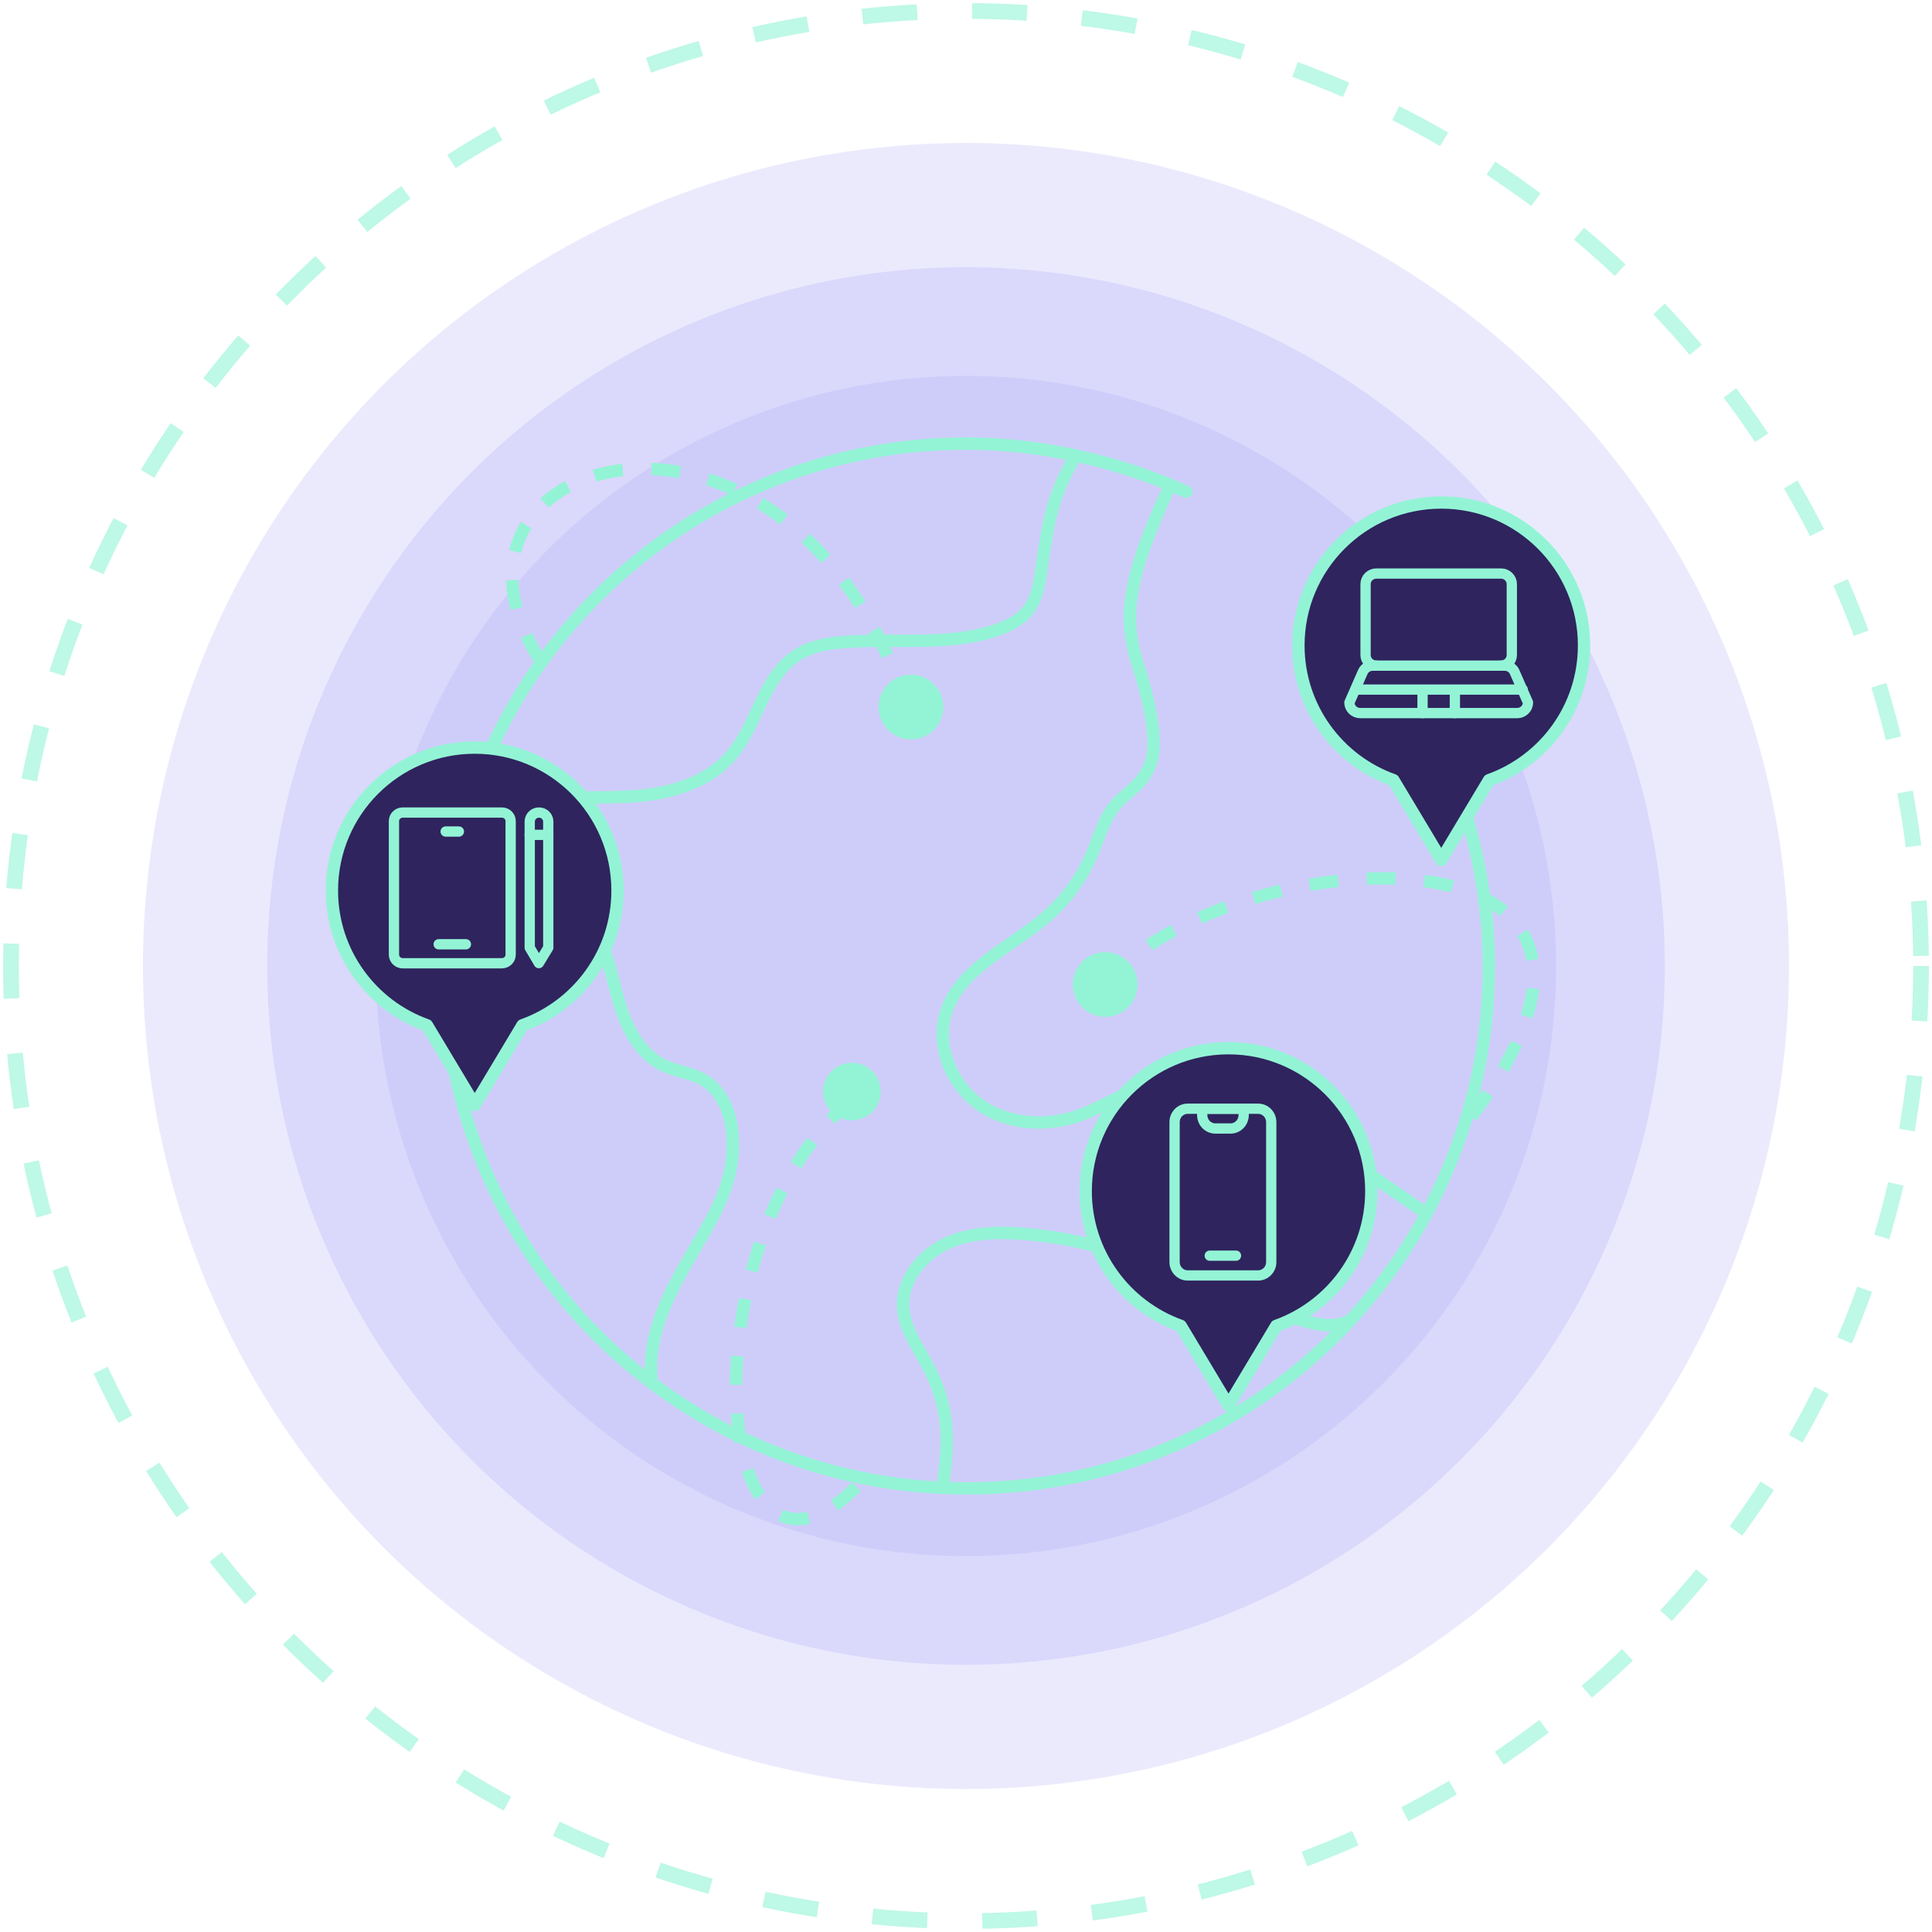 <svg width="470" height="470" viewBox="0 0 470 470" fill="none" xmlns="http://www.w3.org/2000/svg">
<circle opacity="0.54" cx="234.993" cy="235" r="143.556" fill="#8381F5" fill-opacity="0.25"/>
<circle opacity="0.54" cx="235" cy="235" r="170" fill="#8381F5" fill-opacity="0.3"/>
<circle opacity="0.54" cx="234.996" cy="235" r="200.222" fill="#8381F5" fill-opacity="0.3"/>
<circle cx="234.997" cy="235" r="232.333" stroke="#93F4D5" stroke-opacity="0.6" stroke-width="3.82" stroke-dasharray="13.37 13.37"/>
<path d="M207.164 267.527C165.89 301.838 172.666 401.793 210.697 359.17" stroke="#93F4D5" stroke-width="3" stroke-dasharray="7 7"/>
<circle cx="207.242" cy="265.539" r="7" fill="#93F4D5"/>
<path d="M351.391 183.666C358.088 199.132 362.204 217.069 362.204 234.995C362.204 305.183 305.305 362.082 235.117 362.082C164.93 362.082 108.031 305.183 108.031 234.995C108.031 164.807 164.93 107.909 235.117 107.909C253.748 107.909 272.614 112.432 288.556 119.634" stroke="#93F4D5" stroke-width="3" stroke-miterlimit="10" stroke-linecap="round" stroke-linejoin="round"/>
<path d="M108.297 227.519C117.973 230.403 125.493 230.031 135.349 227.84C138.731 227.089 142.731 226.189 145.291 228.524C146.449 229.581 147.039 231.111 147.522 232.603C149.123 237.542 149.993 242.712 151.873 247.552C153.753 252.392 156.872 257.048 161.573 259.25C164.627 260.681 168.148 260.987 171.072 262.667C175.631 265.288 177.834 270.786 178.197 276.033C178.976 287.303 174.183 294.91 168.495 304.67C162.807 314.43 157.086 325.208 158.604 336.402" stroke="#93F4D5" stroke-width="3" stroke-miterlimit="10" stroke-linecap="round" stroke-linejoin="round"/>
<path d="M229.407 361.871C230.67 351.147 231.234 344.074 226.715 334.267C224.22 328.852 220.012 323.936 219.704 317.983C219.359 311.292 224.356 305.187 230.458 302.422C236.56 299.657 243.538 299.632 250.208 300.26C274.167 302.517 291.726 312.478 314.445 320.412C319.017 322.009 324.241 323.491 328.519 321.219" stroke="#93F4D5" stroke-width="3" stroke-miterlimit="10" stroke-linecap="round" stroke-linejoin="round"/>
<path d="M347.034 295.264C337.934 288.777 328.726 283.513 321.527 274.964C314.329 266.415 304.067 258.786 292.989 260.257C281.79 261.745 275.474 265.51 265.235 270.282C257.121 274.063 247.09 274.198 239.477 269.488C231.864 264.779 227.437 254.905 230.128 246.367C233.606 235.335 246.102 230.461 254.79 222.824C259.466 218.713 263.2 213.538 265.627 207.805C267.404 203.608 268.563 198.995 271.581 195.581C273.376 193.549 275.735 192.065 277.454 189.969C280.318 186.477 282.896 182.148 277.454 163.681C273.005 151.103 273.796 141.728 284.17 119.105" stroke="#93F4D5" stroke-width="3" stroke-miterlimit="10" stroke-linecap="round" stroke-linejoin="round"/>
<path d="M261.683 110.814C256.081 120.577 255.201 126.052 253.547 137.186C252.958 141.147 252.538 145.383 250.05 148.519C248.113 150.959 245.168 152.381 242.209 153.358C230.733 157.148 218.262 155.33 206.202 156.123C201.942 156.403 197.555 157.066 193.949 159.352C185.653 164.612 184.311 176.22 177.951 183.707C171.759 190.997 161.554 193.483 151.995 193.835C137.589 194.366 130.063 193.936 117.422 187.004" stroke="#93F4D5" stroke-width="3" stroke-miterlimit="10" stroke-linecap="round" stroke-linejoin="round"/>
<g clip-path="url(#clip0_2213_3586)">
<path d="M385.354 157.017C385.354 137.81 369.799 122.241 350.611 122.241C331.422 122.241 315.867 137.81 315.867 157.017C315.867 172.142 325.517 185.006 338.989 189.793L350.611 209.181L362.233 189.793C375.705 185.006 385.354 172.142 385.354 157.017Z" fill="#2F245E" stroke="#93F4D5" stroke-width="3" stroke-miterlimit="10" stroke-linecap="round" stroke-linejoin="round"/>
</g>
<path d="M150.229 216.642C150.229 197.435 134.674 181.866 115.486 181.866C96.297 181.866 80.742 197.435 80.742 216.642C80.742 231.767 90.392 244.631 103.864 249.418L115.486 268.806L127.108 249.418C140.58 244.631 150.229 231.767 150.229 216.642Z" fill="#2F245E" stroke="#93F4D5" stroke-width="3" stroke-miterlimit="10" stroke-linecap="round" stroke-linejoin="round"/>
<g clip-path="url(#clip1_2213_3586)">
<path d="M333.604 289.767C333.604 270.56 318.049 254.991 298.861 254.991C279.672 254.991 264.117 270.56 264.117 289.767C264.117 304.892 273.767 317.756 287.239 322.543L298.861 341.931L310.483 322.543C323.955 317.756 333.604 304.892 333.604 289.767Z" fill="#2F245E" stroke="#93F4D5" stroke-width="3" stroke-miterlimit="10" stroke-linecap="round" stroke-linejoin="round"/>
</g>
<path d="M131.441 160.722C98.82 109.535 191.799 84.25 220.484 171.437" stroke="#93F4D5" stroke-width="3" stroke-dasharray="7 7"/>
<ellipse cx="221.609" cy="172" rx="7.875" ry="7.875" fill="#93F4D5"/>
<path d="M268.859 238.937C299.797 204.063 414.816 196.815 357.172 272.687" stroke="#93F4D5" stroke-width="3" stroke-dasharray="7 7"/>
<ellipse cx="268.859" cy="239.5" rx="7.875" ry="7.875" fill="#93F4D5"/>
<g clip-path="url(#clip2_2213_3586)">
<mask id="mask0_2213_3586" style="mask-type:luminance" maskUnits="userSpaceOnUse" x="276" y="268" width="43" height="44">
<path d="M319 268H276V312H319V268Z" fill="white"/>
</mask>
<g mask="url(#mask0_2213_3586)">
<mask id="mask1_2213_3586" style="mask-type:luminance" maskUnits="userSpaceOnUse" x="276" y="268" width="43" height="44">
<path d="M276 268H319V312H276V268Z" fill="white"/>
</mask>
<g mask="url(#mask1_2213_3586)">
<path d="M306.066 310.281H288.934C287.171 310.281 285.742 308.819 285.742 307.016V272.984C285.742 271.181 287.171 269.719 288.934 269.719H306.066C307.829 269.719 309.258 271.181 309.258 272.984V307.016C309.258 308.819 307.829 310.281 306.066 310.281Z" stroke="#93F4D5" stroke-width="2.5" stroke-miterlimit="10" stroke-linecap="round" stroke-linejoin="round"/>
<path d="M294.297 305.469H300.68" stroke="#93F4D5" stroke-width="2.5" stroke-miterlimit="10" stroke-linecap="round" stroke-linejoin="round"/>
<path d="M299.355 274.531H295.66C293.898 274.531 292.469 273.069 292.469 271.266V269.719H302.547V271.266C302.547 273.069 301.118 274.531 299.355 274.531Z" stroke="#93F4D5" stroke-width="2.5" stroke-miterlimit="10" stroke-linecap="round" stroke-linejoin="round"/>
</g>
</g>
</g>
<g clip-path="url(#clip3_2213_3586)">
<path d="M122.087 234.333H97.976C96.794 234.333 95.836 233.398 95.836 232.246V199.754C95.836 198.601 96.794 197.667 97.976 197.667H122.087C123.269 197.667 124.227 198.601 124.227 199.754V232.246C124.227 233.398 123.269 234.333 122.087 234.333Z" stroke="#93F4D5" stroke-width="2.5" stroke-miterlimit="10" stroke-linecap="round" stroke-linejoin="round"/>
<path d="M128.867 199.867V230.536L131.088 234.294L133.378 230.536V199.867C133.378 198.652 132.368 197.667 131.122 197.667C129.877 197.667 128.867 198.652 128.867 199.867Z" stroke="#93F4D5" stroke-width="2.5" stroke-miterlimit="10" stroke-linecap="round" stroke-linejoin="round"/>
<path d="M128.867 203.099H133.378" stroke="#93F4D5" stroke-width="2.5" stroke-miterlimit="10" stroke-linecap="round" stroke-linejoin="round"/>
<path d="M108.414 202.287H111.636" stroke="#93F4D5" stroke-width="2.5" stroke-miterlimit="10" stroke-linecap="round"/>
<path d="M106.719 229.713H113.343" stroke="#93F4D5" stroke-width="2.5" stroke-miterlimit="10" stroke-linecap="round"/>
</g>
<path d="M365.158 161.929C366.6 161.929 367.78 160.775 367.78 159.364V142.09C367.78 140.679 366.6 139.525 365.158 139.525H334.826C333.383 139.525 332.203 140.679 332.203 142.09V159.364C332.203 160.775 333.383 161.929 334.826 161.929" stroke="#93F4D5" stroke-width="2.5" stroke-miterlimit="10" stroke-linecap="round" stroke-linejoin="round"/>
<path d="M366.055 161.93H333.936C332.887 161.93 331.939 162.541 331.526 163.484L328.273 170.908C328.273 172.319 329.454 173.474 330.896 173.474H369.095C370.538 173.474 371.718 172.319 371.718 170.908L368.465 163.484C368.052 162.541 367.104 161.93 366.055 161.93Z" stroke="#93F4D5" stroke-width="2.5" stroke-miterlimit="10" stroke-linecap="round" stroke-linejoin="round"/>
<path d="M330.188 167.75H370.438" stroke="#93F4D5" stroke-width="2.5" stroke-miterlimit="10" stroke-linecap="round" stroke-linejoin="round"/>
<path d="M346.062 173.474V169" stroke="#93F4D5" stroke-width="2.5" stroke-miterlimit="10" stroke-linecap="round" stroke-linejoin="round"/>
<path d="M353.93 173.474V169" stroke="#93F4D5" stroke-width="2.5" stroke-miterlimit="10" stroke-linecap="round" stroke-linejoin="round"/>
<defs>
<clipPath id="clip0_2213_3586">
<rect width="79.875" height="92.25" fill="white" transform="translate(309.359 120.25)"/>
</clipPath>
<clipPath id="clip1_2213_3586">
<rect width="79.875" height="92.25" fill="white" transform="translate(257.609 253)"/>
</clipPath>
<clipPath id="clip2_2213_3586">
<rect width="43" height="44" fill="white" transform="translate(276 268)"/>
</clipPath>
<clipPath id="clip3_2213_3586">
<rect width="41" height="40" fill="white" transform="translate(94.109 196)"/>
</clipPath>
</defs>
</svg>
